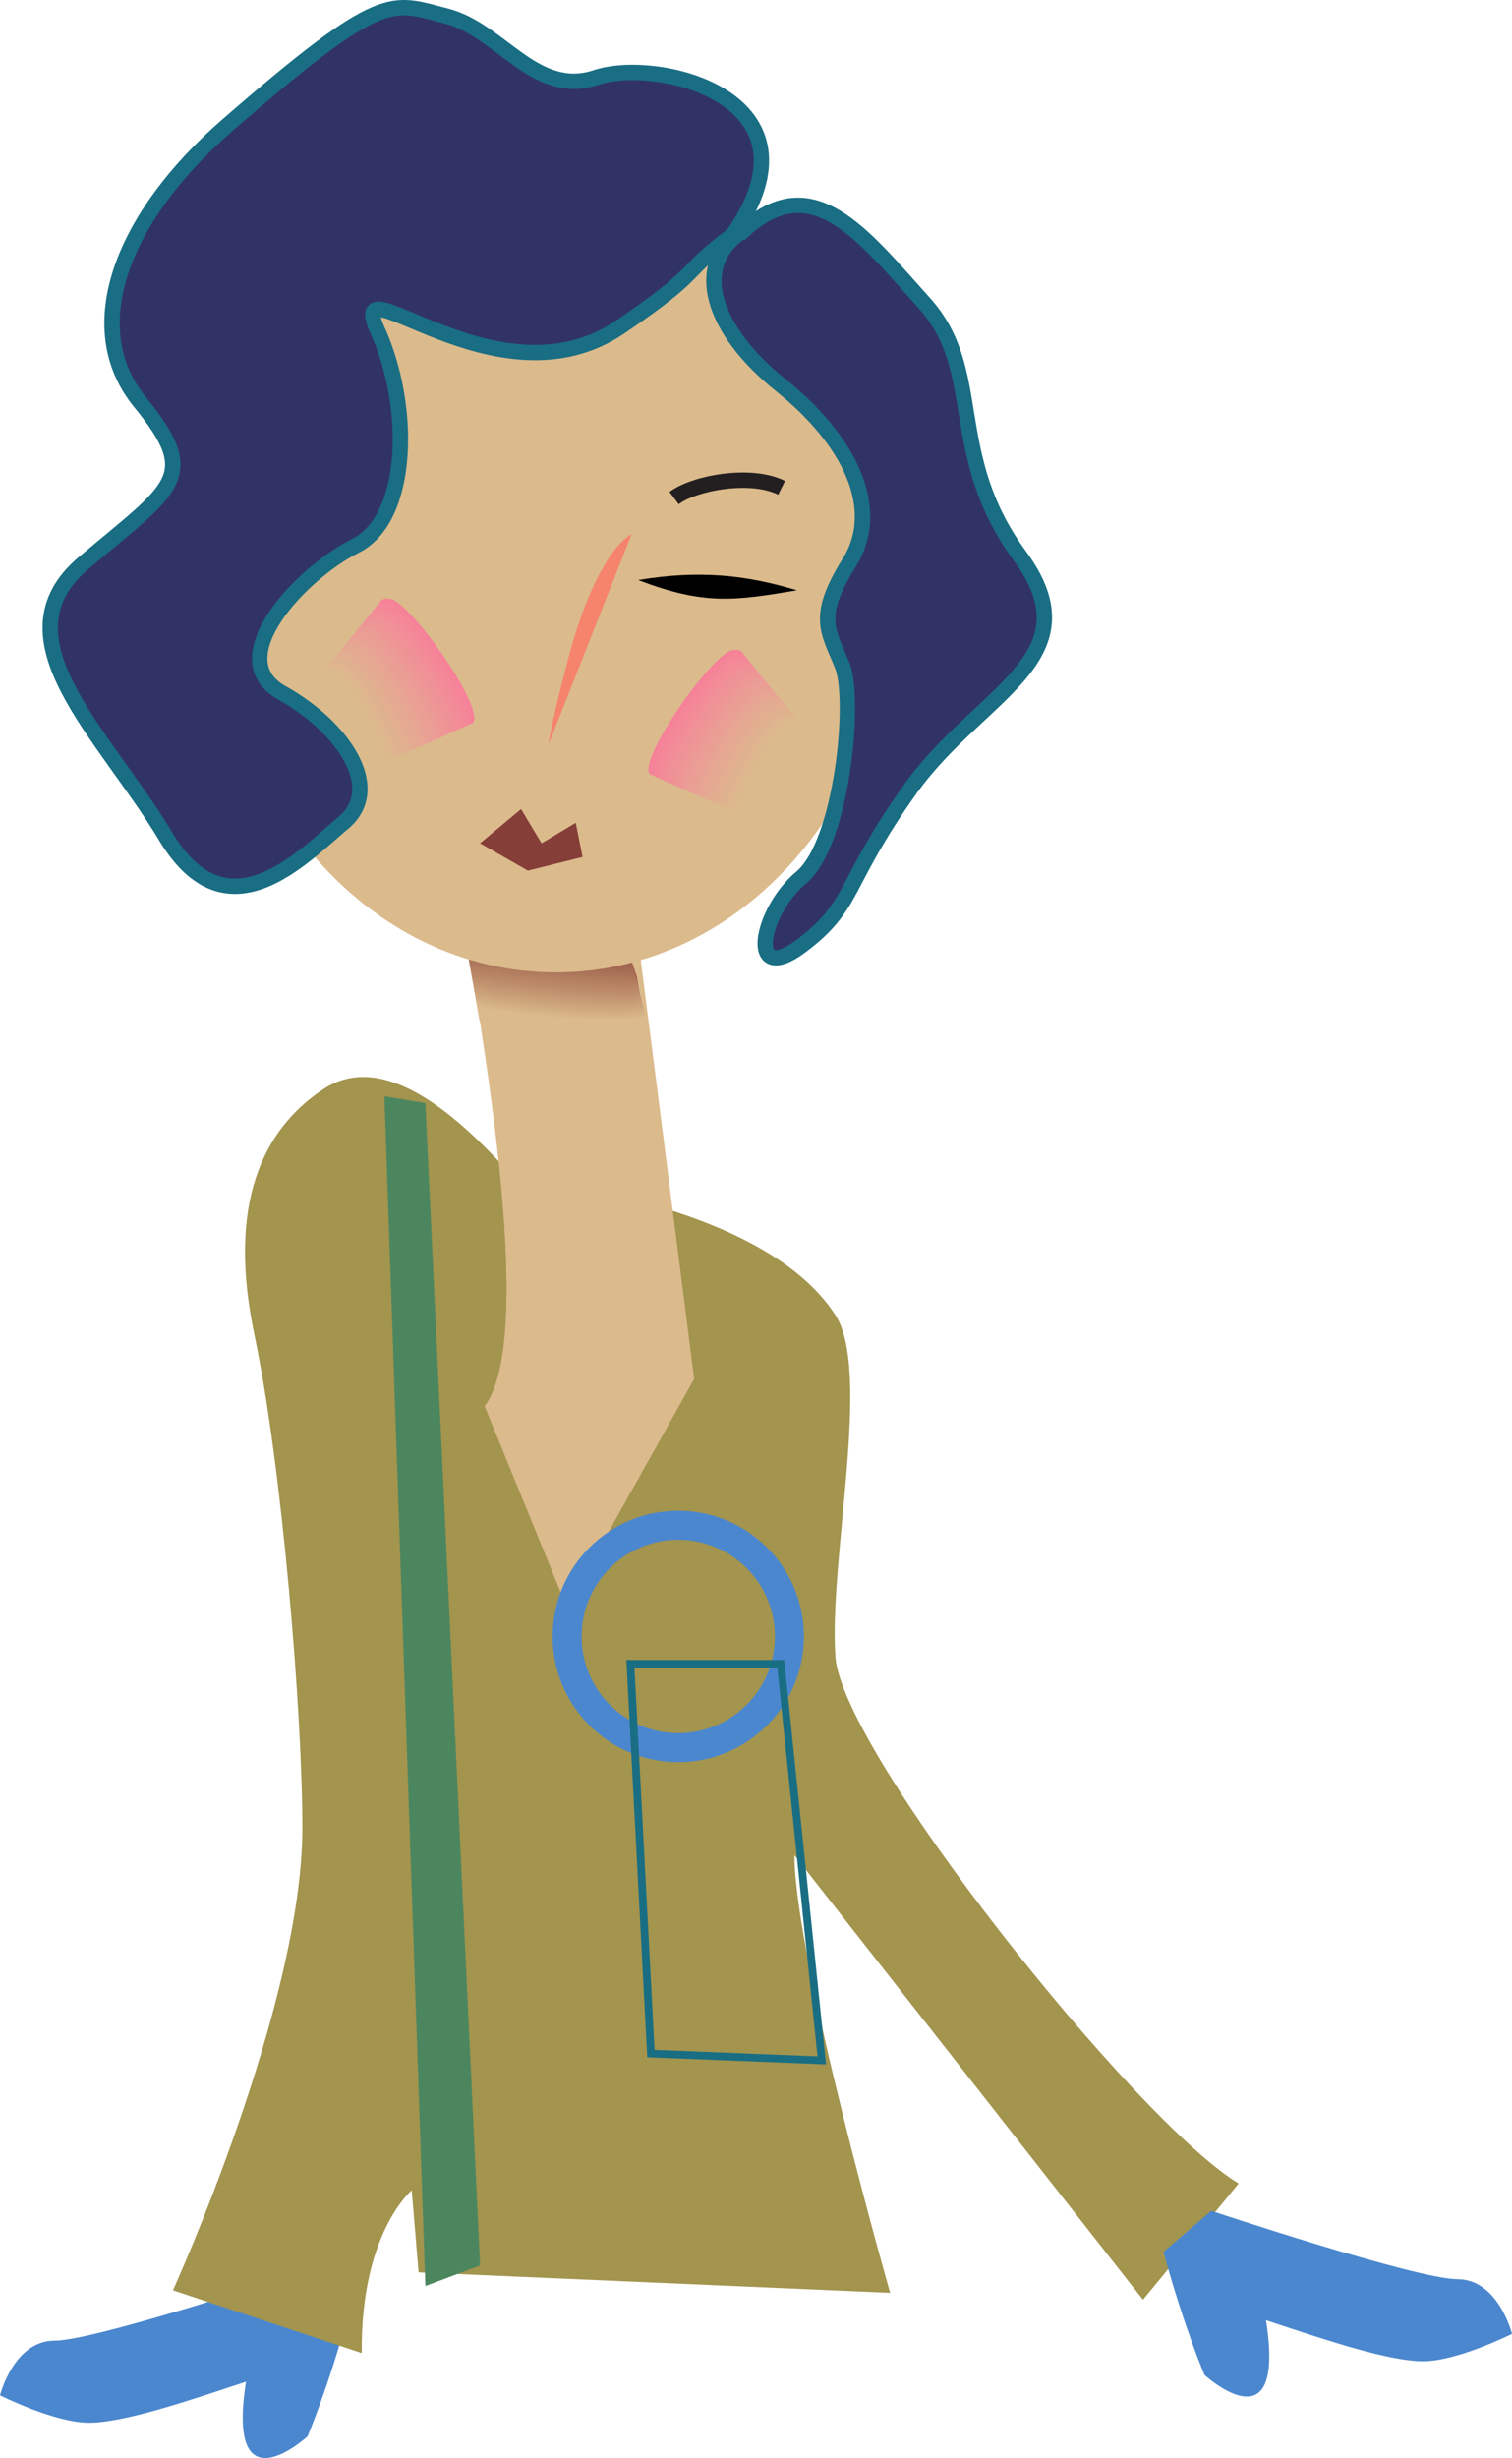 <svg xmlns="http://www.w3.org/2000/svg" width="196.859" height="319.863"><path fill="#4b87ce" d="M45.379 301.029c-2.672 9.789-5.34 16.015-5.34 16.015s-10.676 9.79-8.008-7.117c-8.008 2.668-16.015 5.34-20.465 5.34-4.449 0-11.566-3.559-11.566-3.559s1.777-7.12 7.117-7.12 32.031-8.895 32.031-8.895l6.23 5.336"/><path fill="#a3944e" d="M66.953 153.333c-7.121-8.008-16.906-16.906-24.914-11.566-8.008 5.34-12.457 15.125-8.898 32.031 3.558 16.906 6.226 48.938 6.226 64.067 0 23.125-16.847 60.171-16.847 60.171l24.578 8.172c-.16-15.629 6.507-21.187 6.507-21.187l.891 10.68 61.395 2.667s-12.457-43.597-12.457-56.945l45.379 57.836 12.457-15.125c-13.348-8.012-51.61-56.059-52.5-68.516-.887-12.457 4.761-37.132 0-44.488-9.786-15.129-41.817-17.797-41.817-17.797"/><path fill="#dbba8c" d="M60.723 121.302c1.187 9.492 9.492 52.2 2.375 61.691l10.675 26.102 16.61-29.66-7.117-55.758-22.543-2.375"/><path fill="#985748" d="m60.43 121.646 1.5 5c3.5 4 15 4 21 .5l-1-3-21.5-2.5"/><path fill="#9a5a49" d="m82 124.404.965 2.957c-5.934 3.441-17.492 3.418-21.02-.516l-1.46-4.902c.03.02 21.386 2.504 21.515 2.46"/><path fill="#9c5d4b" d="m82.07 124.661.934 2.914c-5.871 3.383-17.488 3.34-21.043-.53l-1.426-4.81c.067.044 21.278 2.512 21.535 2.426"/><path fill="#9e5f4c" d="m82.137 124.92.906 2.87c-5.809 3.325-17.484 3.258-21.066-.547l-1.387-4.71c.098.066 21.16 2.515 21.547 2.386"/><path fill="#9f624e" d="m82.207 125.177.871 2.828c-5.742 3.266-17.476 3.18-21.086-.562l-1.347-4.614c.128.086 21.046 2.52 21.562 2.348"/><path fill="#a16550" d="m82.277 125.435.84 2.785c-5.676 3.207-17.472 3.098-21.11-.578l-1.308-4.516c.16.106 20.934 2.528 21.578 2.309"/><path fill="#a36751" d="m82.348 125.693.808 2.742c-5.613 3.148-17.469 3.015-21.129-.598l-1.277-4.418c.195.13 20.824 2.531 21.598 2.274"/><path fill="#a56a53" d="m82.418 125.95.773 2.704c-5.546 3.082-17.46 2.933-21.148-.614l-1.238-4.324c.226.149 20.71 2.535 21.613 2.234"/><path fill="#a76d55" d="m82.488 126.208.742 2.657c-5.484 3.027-17.457 2.855-21.171-.63l-1.2-4.222c.258.172 20.598 2.543 21.63 2.195"/><path fill="#a97057" d="m82.559 126.47.707 2.613c-5.418 2.965-17.45 2.774-21.192-.648l-1.16-4.13c.29.196 20.484 2.552 21.645 2.165"/><path fill="#ab7359" d="m82.629 126.728.676 2.566c-5.356 2.91-17.446 2.696-21.215-.66l-1.125-4.031c.324.215 20.37 2.554 21.664 2.125"/><path fill="#ad765b" d="m82.7 126.986.644 2.527c-5.29 2.848-17.442 2.613-21.239-.68L61.02 124.9c.355.234 20.257 2.558 21.68 2.086"/><path fill="#af795d" d="m82.766 127.243.613 2.485c-5.223 2.789-17.434 2.531-21.258-.696l-1.047-3.84c.387.258 20.145 2.567 21.692 2.051"/><path fill="#b27c5f" d="m82.836 127.501.582 2.442c-5.16 2.73-17.43 2.449-21.281-.711l-1.008-3.742c.418.28 20.031 2.57 21.707 2.011"/><path fill="#b47f61" d="m82.906 127.759.551 2.398c-5.098 2.672-17.426 2.372-21.3-.726l-.973-3.645c.449.301 19.918 2.575 21.722 1.973"/><path fill="#b68263" d="m82.977 128.017.515 2.355c-5.031 2.614-17.418 2.29-21.32-.742l-.938-3.547c.485.32 19.809 2.578 21.743 1.934"/><path fill="#b88565" d="m83.047 128.275.484 2.312c-4.969 2.555-17.414 2.211-21.344-.758l-.898-3.453c.516.344 19.695 2.586 21.758 1.899"/><path fill="#ba8867" d="m83.117 128.532.453 2.27c-4.906 2.492-17.41 2.129-21.367-.773l-.86-3.356c.548.367 19.579 2.59 21.774 1.86"/><path fill="#bc8c6a" d="m83.188 128.79.417 2.227c-4.84 2.437-17.402 2.05-21.386-.79l-.824-3.257c.582.387 19.468 2.594 21.792 1.82"/><path fill="#bf8f6c" d="m83.258 129.048.387 2.184c-4.774 2.379-17.399 1.968-21.41-.805l-.786-3.164c.614.41 19.356 2.602 21.809 1.785"/><path fill="#c1926e" d="m83.328 129.306.356 2.14c-4.711 2.317-17.395 1.887-21.434-.82l-.746-3.066c.644.43 19.242 2.61 21.824 1.746"/><path fill="#c39671" d="m83.395 129.564.324 2.097c-4.645 2.258-17.387 1.809-21.453-.84l-.707-2.964c.675.449 19.129 2.613 21.836 1.707"/><path fill="#c59973" d="m83.465 129.822.293 2.054c-4.582 2.2-17.383 1.727-21.473-.855l-.672-2.867c.707.472 19.016 2.617 21.852 1.668"/><path fill="#c89d76" d="m83.535 130.083.258 2.008c-4.516 2.14-17.375 1.645-21.492-.871l-.637-2.773c.742.496 18.906 2.625 21.871 1.636"/><path fill="#caa078" d="m83.605 130.337.227 1.969c-4.453 2.082-17.371 1.566-21.516-.887l-.597-2.676c.773.516 18.789 2.63 21.886 1.594"/><path fill="#cca47b" d="m83.676 130.599.195 1.922c-4.387 2.023-17.367 1.484-21.539-.903l-.559-2.578c.805.535 18.676 2.633 21.903 1.559"/><path fill="#cfa77d" d="m83.746 130.857.16 1.879c-4.32 1.964-17.36 1.406-21.558-.918l-.52-2.485c.836.559 18.563 2.64 21.918 1.524"/><path fill="#d1ab80" d="m83.816 131.115.13 1.835c-4.258 1.907-17.356 1.325-21.583-.933l-.484-2.387c.871.578 18.453 2.645 21.937 1.485"/><path fill="#d4af83" d="m83.887 131.372.097 1.797c-4.195 1.844-17.351 1.238-21.605-.953l-.445-2.289c.902.602 18.34 2.648 21.953 1.445"/><path fill="#d6b386" d="m83.957 131.63.063 1.754c-4.13 1.785-17.344 1.16-21.625-.969l-.407-2.195c.934.625 18.227 2.656 21.969 1.41"/><path fill="#d9b689" d="m84.027 131.888.032 1.71c-4.067 1.724-17.34 1.079-21.645-.983l-.371-2.098c.965.644 18.113 2.66 21.984 1.37"/><path fill="#dbba8c" d="M62.098 130.814c1 .664 18 2.664 22 1.332v1.668c-4 1.664-17.336 1-21.668-1l-.332-2m10.265-4.278c24.317 0 44.028-22.527 44.028-50.316 0-27.79-19.711-50.316-44.028-50.316-24.312 0-44.027 22.527-44.027 50.316s19.715 50.316 44.027 50.316"/><path fill="#4b87ce" d="M151.48 293.029c2.668 9.789 5.34 16.015 5.34 16.015s10.676 9.79 8.008-7.117c8.008 2.668 16.016 5.34 20.465 5.34 4.45 0 11.566-3.559 11.566-3.559s-1.78-7.12-7.117-7.12c-5.34 0-32.035-8.895-32.035-8.895l-6.227 5.336"/><path fill="#4c865e" d="m50.047 142.657 5.336 154.82 7.12-2.667-7.12-151.262-5.336-.89"/><path fill="#4b87ce" d="M88.305 229.31c9.035 0 16.36-7.324 16.36-16.36 0-9.035-7.325-16.359-16.36-16.359-9.032 0-16.356 7.324-16.356 16.36 0 9.035 7.324 16.359 16.356 16.359"/><path fill="#a3944e" d="M88.305 225.532c6.949 0 12.586-5.632 12.586-12.582 0-6.949-5.637-12.585-12.586-12.585-6.95 0-12.582 5.636-12.582 12.585 0 6.95 5.632 12.582 12.582 12.582"/><path fill="none" stroke="#196e83" d="m82.078 216.509 2.668 50.719 22.246.887-5.34-51.606zm0 0"/><path fill="#323365" d="M95.426 30.544c-7.121 5.34-3.625 4.492-14.688 12.016-16.011 10.887-36.027-9.336-31.578.453 4.45 9.789 4.23 24.46-2.887 28.02-7.117 3.558-17.582 14.68-9.574 19.128 8.008 4.45 13.348 12.457 8.008 16.907-5.34 4.449-15.125 15.125-23.133 1.777S-.672 83.04 10.894 73.255c11.567-9.789 15.356-11.121 7.348-20.91-8.008-9.785-2.258-24.215 11.34-36.035C50.047-1.487 50.937.29 58.055 2.072c7.117 1.78 11.566 10.675 19.574 8.007 8.008-2.668 30.254 2.668 17.797 20.465"/><path fill="none" stroke="#196e83" stroke-linecap="round" stroke-width="2" d="M95.426 30.544c-7.121 5.34-3.625 4.492-14.688 12.016-16.011 10.887-36.027-9.336-31.578.453 4.45 9.789 4.23 24.46-2.887 28.02-7.117 3.558-17.582 14.68-9.574 19.128 8.008 4.45 13.348 12.457 8.008 16.907-5.34 4.449-15.125 15.125-23.133 1.777S-.672 83.04 10.894 73.255c11.567-9.789 15.356-11.121 7.348-20.91-8.008-9.785-2.258-24.215 11.34-36.035C50.047-1.487 50.937.29 58.055 2.072c7.117 1.78 11.566 10.675 19.574 8.007 8.008-2.668 30.254 2.668 17.797 20.465zm0 0"/><path fill="#323365" d="M96.934 29.884c-7.122 4.45-4.18 13.117 4.718 20.234 8.899 7.122 13.348 16.02 8.899 23.137-4.45 7.117-2.668 8.899-.89 13.348 1.78 4.449 0 23.133-5.337 27.582-5.34 4.449-7.12 14.234 0 8.898 7.117-5.34 5.336-8.008 14.235-20.465 8.898-12.457 24.023-16.906 14.238-30.253-9.79-13.348-4.45-24.024-12.457-32.922-8.008-8.899-14.508-17.567-23.406-9.559"/><path fill="none" stroke="#196e83" stroke-linecap="round" stroke-width="2" d="M96.934 29.884c-7.122 4.45-4.18 13.117 4.718 20.234 8.899 7.122 13.348 16.02 8.899 23.137-4.45 7.117-2.668 8.899-.89 13.348 1.78 4.449 0 23.133-5.337 27.582-5.34 4.449-7.12 14.234 0 8.898 7.117-5.34 5.336-8.008 14.235-20.465 8.898-12.457 24.023-16.906 14.238-30.253-9.79-13.348-4.45-24.024-12.457-32.922-8.008-8.899-14.508-17.567-23.406-9.559zm0 0"/><path fill="#f6836c" d="M82.234 69.509c-2.492 1.363-5.812 6.828-8.304 16.395-2.493 9.566-2.493 10.93-2.493 10.93l10.797-27.325"/><path fill="#863e39" d="m62.504 109.736 5.336-4.45 2.672 4.45 4.449-2.668.887 4.449-7.118 1.777-6.226-3.558"/><path fill="#f68199" d="M50.785 77.927c2.719.39 12.73 14.758 10.707 16.203-1.27.906-16.785-17.07-10.707-16.203"/><path fill="#f58498" d="M50.5 78.243c2.73.293 12.598 14.653 10.637 16.051C59.91 95.17 44.48 77.51 50.5 78.244"/><path fill="#f48698" d="M50.21 78.556c2.75.203 12.47 14.547 10.571 15.898-1.183.848-16.531-16.496-10.57-15.898"/><path fill="#f48898" d="M49.922 78.868c2.766.11 12.336 14.442 10.508 15.75-1.145.817-16.414-16.207-10.508-15.75"/><path fill="#f38a98" d="M49.637 79.18c2.781.017 12.203 14.34 10.437 15.599-1.101.789-16.285-15.918-10.437-15.598"/><path fill="#f28c97" d="M49.348 79.493c2.8-.078 12.074 14.235 10.375 15.45-1.063.757-16.164-15.633-10.375-15.45"/><path fill="#f18e97" d="M49.063 79.81C51.874 79.638 61 93.939 59.367 95.107c-1.023.726-16.043-15.348-10.304-15.297"/><path fill="#f09097" d="M48.773 80.122c2.832-.265 11.809 14.024 10.243 15.145-.985.703-15.922-15.059-10.243-15.145"/><path fill="#ef9296" d="M48.488 80.435c2.844-.356 11.676 13.922 10.172 14.996-.941.672-15.797-14.774-10.172-14.996"/><path fill="#ee9496" d="M48.2 80.747c2.862-.449 11.542 13.817 10.105 14.844-.899.645-15.672-14.484-10.106-14.844"/><path fill="#ee9695" d="M47.914 81.06c2.879-.543 11.41 13.715 10.04 14.691-.86.617-15.552-14.195-10.04-14.691"/><path fill="#ed9895" d="M47.625 81.376c2.895-.636 11.281 13.606 9.973 14.54-.817.585-15.426-13.907-9.973-14.54"/><path fill="#ec9a95" d="M47.34 81.689c2.91-.73 11.148 13.504 9.906 14.39-.777.555-15.305-13.62-9.906-14.39"/><path fill="#eb9c94" d="M47.05 82.001c2.927-.824 11.016 13.399 9.84 14.239-.734.527-15.18-13.333-9.84-14.239"/><path fill="#ea9e94" d="M46.766 82.314c2.941-.914 10.882 13.297 9.773 14.09-.695.496-15.059-13.047-9.773-14.09"/><path fill="#e99f93" d="M46.477 82.626c2.96-1.008 10.753 13.192 9.707 13.938-.657.468-14.934-12.758-9.707-13.938"/><path fill="#e8a193" d="M46.191 82.943c2.973-1.106 10.618 13.086 9.637 13.785-.613.437-14.808-12.473-9.637-13.785"/><path fill="#e7a393" d="M45.902 83.255c2.993-1.195 10.489 12.98 9.575 13.633-.575.41-14.688-12.184-9.575-13.633"/><path fill="#e7a592" d="M45.617 83.568c3.004-1.29 10.356 12.879 9.504 13.484-.531.379-14.562-11.898-9.504-13.484"/><path fill="#e6a792" d="M45.328 83.88c3.024-1.383 10.223 12.774 9.442 13.332-.493.352-14.442-11.61-9.442-13.332"/><path fill="#e5a891" d="M45.043 84.193c3.035-1.473 10.09 12.672 9.371 13.183-.45.32-14.316-11.32-9.371-13.183"/><path fill="#e4aa91" d="M44.754 84.509c3.055-1.57 9.96 12.563 9.309 13.027-.41.293-14.196-11.03-9.31-13.027"/><path fill="#e3ac90" d="M44.469 84.822c3.07-1.665 9.828 12.457 9.238 12.878-.367.262-14.07-10.746-9.238-12.878"/><path fill="#e2ad90" d="M44.18 85.134c3.086-1.754 9.695 12.356 9.172 12.73-.325.231-13.946-10.46-9.172-12.73"/><path fill="#e1af8f" d="M43.895 85.447c3.101-1.848 9.562 12.25 9.105 12.578-.29.203-13.824-10.172-9.105-12.578"/><path fill="#e0b18f" d="M43.605 85.763c3.118-1.945 9.434 12.144 9.04 12.426-.247.172-13.7-9.887-9.04-12.426"/><path fill="#dfb28e" d="M43.32 86.075c3.133-2.035 9.297 12.04 8.973 12.274-.207.148-13.578-9.598-8.973-12.274"/><path fill="#dfb48e" d="M43.031 86.388c3.153-2.129 9.168 11.937 8.907 12.125-.165.113-13.454-9.313-8.907-12.125"/><path fill="#deb68d" d="M42.746 86.7c3.164-2.218 9.035 11.832 8.836 11.973-.121.09-13.328-9.02-8.836-11.973"/><path fill="#ddb78d" d="M42.457 87.013c3.184-2.313 8.902 11.73 8.773 11.824-.082.059-13.207-8.734-8.773-11.824"/><path fill="#dcb98c" d="M42.172 87.325c3.195-2.406 8.77 11.625 8.703 11.672-.04.032-13.082-8.445-8.703-11.672"/><path fill="#dbba8c" d="M41.883 87.642c3.215-2.5 8.64 11.52 8.64 11.52s-12.96-8.16-8.64-11.52"/><path fill="#f68199" d="M95.406 84.595c-2.719.39-12.73 14.758-10.707 16.203 1.27.906 16.781-17.07 10.707-16.203"/><path fill="#f58498" d="M95.695 84.907c-2.734.297-12.601 14.653-10.64 16.051 1.226.88 16.656-16.781 10.64-16.05"/><path fill="#f48698" d="M95.98 85.224c-2.75.2-12.468 14.547-10.57 15.898 1.184.848 16.531-16.496 10.57-15.898"/><path fill="#f48898" d="M96.27 85.536c-2.766.11-12.336 14.442-10.508 15.75 1.144.817 16.41-16.21 10.508-15.75"/><path fill="#f38a98" d="M96.555 85.849c-2.782.016-12.203 14.34-10.438 15.598 1.102.789 16.29-15.922 10.438-15.598"/><path fill="#f28c97" d="M96.84 86.161c-2.797-.078-12.07 14.235-10.371 15.45 1.066.757 16.164-15.633 10.37-15.45"/><path fill="#f18e97" d="M97.129 86.474c-2.813-.168-11.938 14.133-10.305 15.297 1.024.73 16.04-15.344 10.305-15.297"/><path fill="#f09097" d="M97.418 86.786c-2.832-.261-11.809 14.028-10.242 15.149.984.699 15.922-15.059 10.242-15.149"/><path fill="#ef9296" d="M97.703 87.103c-2.844-.36-11.676 13.922-10.172 14.992.942.672 15.797-14.77 10.172-14.992"/><path fill="#ee9496" d="M97.992 87.415c-2.863-.453-11.543 13.817-10.11 14.844.903.64 15.677-14.484 10.11-14.844"/><path fill="#ee9695" d="M98.277 87.728c-2.879-.543-11.41 13.71-10.039 14.691.86.613 15.551-14.195 10.04-14.691"/><path fill="#ed9895" d="M98.566 88.04c-2.894-.636-11.28 13.61-9.972 14.543.816.582 15.426-13.91 9.972-14.543"/><path fill="#ec9a95" d="M98.852 88.357c-2.91-.73-11.149 13.5-9.907 14.386.778.559 15.305-13.62 9.907-14.386"/><path fill="#eb9c94" d="M99.14 88.67c-2.925-.825-11.015 13.398-9.84 14.237.735.528 15.18-13.335 9.84-14.238"/><path fill="#ea9e94" d="M99.426 88.982c-2.942-.918-10.883 13.293-9.774 14.086.696.5 15.059-13.043 9.774-14.086"/><path fill="#e99f93" d="M99.715 89.294c-2.961-1.008-10.754 13.192-9.707 13.938.656.468 14.933-12.758 9.707-13.938"/><path fill="#e8a193" d="M100 89.607c-2.973-1.102-10.617 13.086-9.637 13.789.614.437 14.809-12.473 9.637-13.79"/><path fill="#e7a393" d="M100.29 89.92c-2.993-1.196-10.49 12.984-9.575 13.636.574.41 14.687-12.184 9.574-13.637"/><path fill="#e7a592" d="M100.574 90.236c-3.004-1.29-10.355 12.875-9.504 13.484.532.379 14.563-11.898 9.504-13.484"/><path fill="#e6a792" d="M100.863 90.548c-3.023-1.383-10.222 12.774-9.441 13.332.492.352 14.441-11.61 9.441-13.332"/><path fill="#e5a891" d="M101.148 90.86c-3.035-1.476-10.09 12.669-9.37 13.184.449.32 14.316-11.324 9.37-13.183"/><path fill="#e4aa91" d="M101.438 91.173c-3.055-1.566-9.961 12.567-9.31 13.031.411.293 14.196-11.035 9.31-13.03"/><path fill="#e3ac90" d="M101.723 91.49c-3.07-1.665-9.828 12.457-9.239 12.878.368.262 14.07-10.75 9.239-12.878"/><path fill="#e2ad90" d="M102.012 91.802c-3.086-1.758-9.696 12.355-9.172 12.727.324.234 13.945-10.461 9.172-12.727"/><path fill="#e1af8f" d="M102.297 92.115c-3.102-1.848-9.563 12.25-9.106 12.578.286.203 13.825-10.172 9.106-12.578"/><path fill="#e0b18f" d="M102.586 92.427c-3.121-1.941-9.434 12.148-9.04 12.426.247.176 13.7-9.883 9.04-12.426"/><path fill="#dfb28e" d="M102.871 92.74c-3.133-2.036-9.297 12.042-8.973 12.277.207.144 13.579-9.598 8.973-12.277"/><path fill="#dfb48e" d="M103.16 93.056c-3.152-2.129-9.168 11.937-8.906 12.121.164.117 13.453-9.309 8.906-12.121"/><path fill="#deb68d" d="M103.445 93.368c-3.164-2.222-9.035 11.832-8.84 11.973.125.086 13.333-9.023 8.84-11.973"/><path fill="#ddb78d" d="M103.734 93.68c-3.183-2.315-8.902 11.727-8.773 11.821.082.059 13.207-8.734 8.773-11.82"/><path fill="#dcb98c" d="M104.023 93.993c-3.199-2.406-8.773 11.625-8.707 11.672.04.028 13.082-8.445 8.707-11.672"/><path fill="#dbba8c" d="M104.309 94.306c-3.215-2.5-8.641 11.52-8.641 11.52s12.96-8.16 8.64-11.52"/><path fill="none" stroke="#231f20" stroke-width="2" d="M87.762 64.814c2.668-2 10-3.336 14-1.336"/><path d="M83.098 75.478c8-1.332 14-.664 20.664 1.336-8 1.332-12 2-20.664-1.336"/></svg>
